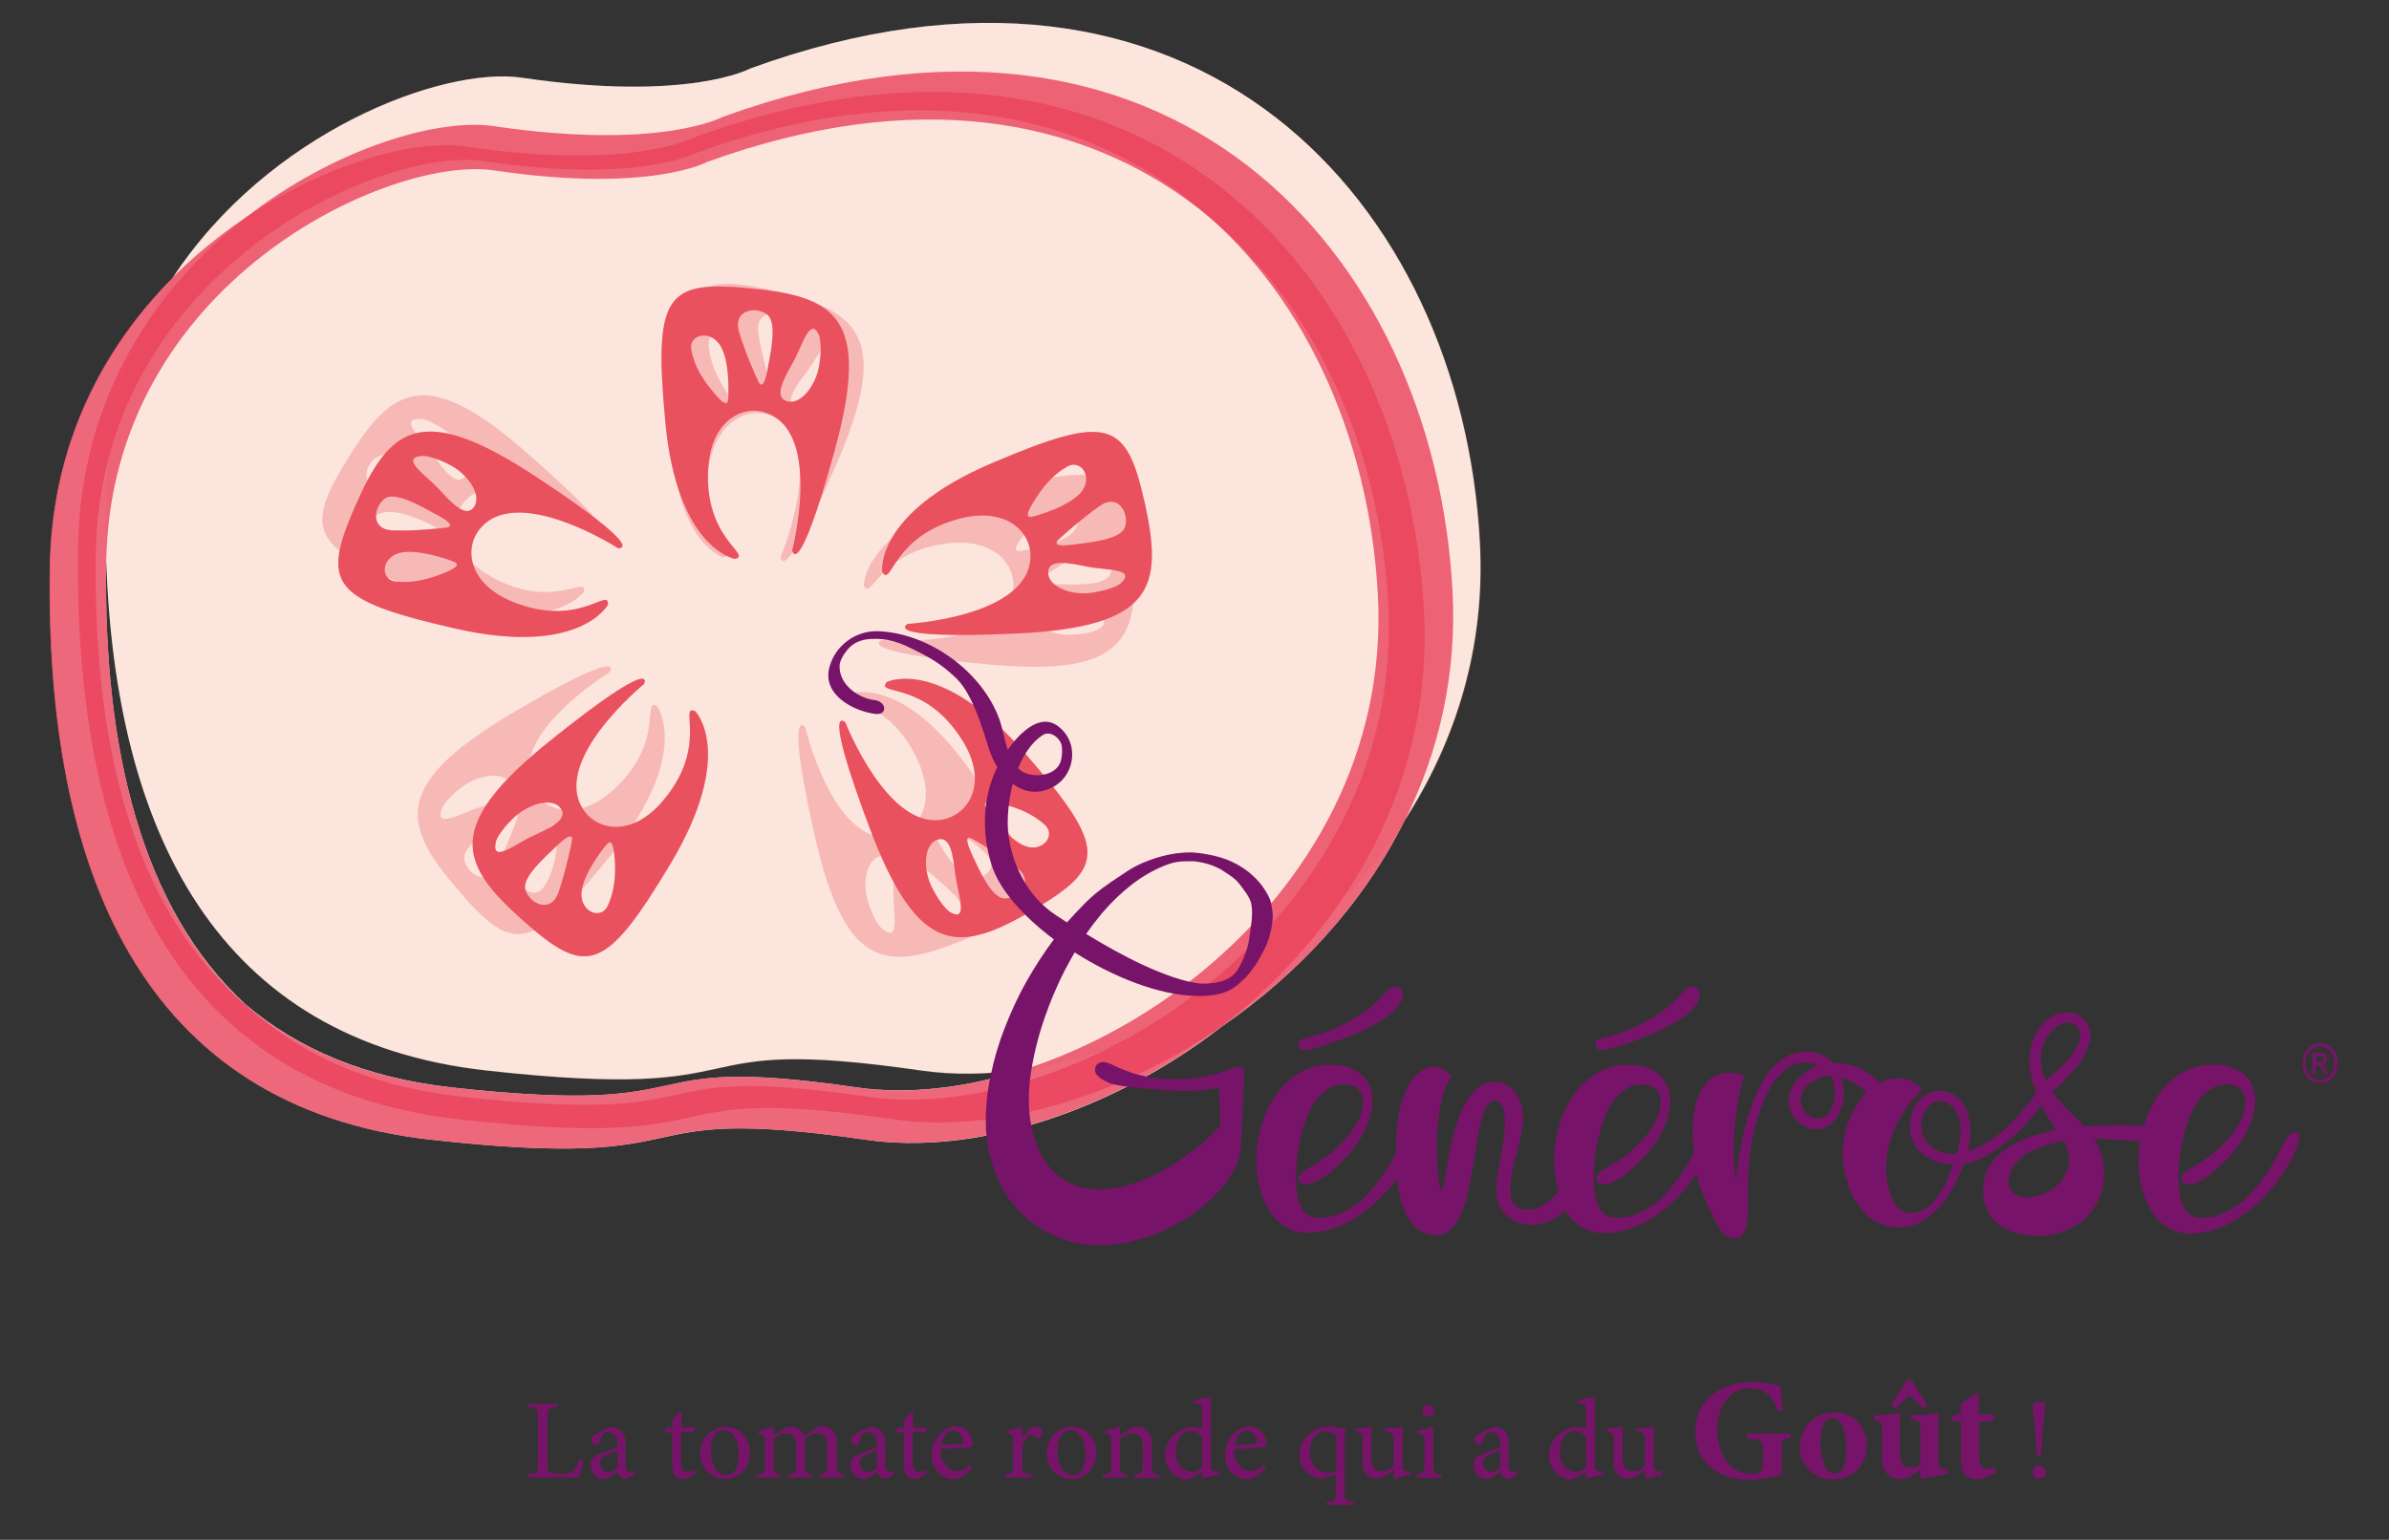 <?xml version="1.0" encoding="UTF-8"?> <svg xmlns="http://www.w3.org/2000/svg" xmlns:xlink="http://www.w3.org/1999/xlink" version="1.1" id="Calque_1" x="0px" y="0px" viewBox="0 0 620.9 400.3" style="enable-background:new 0 0 620.9 400.3;" xml:space="preserve"><rect x="0" y="0" width="620.9" height="400.3" fill="#333333" stroke="none"/> <style type="text/css"> .st0{fill:#FFFFFF;} .st1{opacity:0.2;fill:#F08050;} .st2{fill:#EA5160;} .st3{opacity:0.3;fill:#EA5160;} .st4{opacity:0.8;fill:#E9425C;} .st5{fill:#771469;} .st6{clip-path:url(#SVGID_00000098182410553546242420000002295033203066538665_);} </style> <path class="st0" d="M365.1,213.2c13.2-20.5,21-44.9,19.5-72.3C379.9,52.6,310.8-24.3,195,17.8c0,0-16,8.8-59.4,2.4 c-20.6-3-66,14.1-90.9,52.3c-17.7,17.9-31.2,42.8-31.7,74.9c-1.2,78,23.4,140.5,99.1,148.9c75.6,8.4,46-9.7,112.9,0 c28,4.1,63.6-7,92.5-29.4C336.9,253.6,354.2,235.3,365.1,213.2z M27.6,146.2c0-0.2,0-0.3,0-0.5C30,216,56.2,270.5,126.5,278.3 c75.6,8.4,46-9.7,112.9,0c8.5,1.2,17.6,1.1,27.1-0.4c-15.3,5-30.5,6.7-43.8,4.8c-62.4-9.1-34.7,7.8-105.3,0 c-22.4-2.5-39.9-10-53.5-21.5C36.7,236.2,26.8,194.4,27.6,146.2z"></path> <path class="st1" d="M195,17.8c0,0-16,8.8-59.4,2.4c-29-4.3-106.9,31.2-108.1,109.3c-1.2,78,23.4,140.5,99.1,148.9 c75.6,8.4,46-9.7,112.9,0c58.6,8.5,150.1-49.2,145.3-137.5C379.9,52.6,310.8-24.3,195,17.8z"></path> <g> <path class="st2" d="M195.3,75c-22-2.2-25.5,1.3-22.4,34.5c3,33.2,18.1,35.8,18.1,35.8c4.7-1.1-8.3-5.2-6.9-24 c0.9-12.3,9.3-16.3,15.5-13.8c14.1,5.6,6.3,35.6,6.3,35.6s1.5,8.6,11-25.9C226.4,82.7,217.3,77.1,195.3,75z M189.3,102.9 c0,1.8-0.2,3.7-4.2-1.3c-4.1-4.9-5-8.5-5.4-10.5c-0.9-3.9,4.4-5.6,7.3-1.6C189.8,93.5,189.3,102.9,189.3,102.9z M199.5,96 c-0.8,4.4-1.7,4.8-2.5,3c0,0-3.1-6.6-4.9-12.6c-1.8-6,4.4-6.8,7.2-4.7C202.1,83.7,200.3,91.6,199.5,96z M212.9,95.1 c-0.9,5.3-4.9,10.3-8.4,9.2c-3.5-1.1-0.8-5.8,1.6-10.1c2.4-4.2,4.5-12.5,6.9-6.8C212.9,87.5,213.8,89.8,212.9,95.1z"></path> <path class="st2" d="M92.4,131.4c-8.9,20.3-6.6,24.6,25.9,32c32.5,7.4,39.7-6.2,39.7-6.2c0.4-4.8-7.5,6.3-24.9-0.8 c-11.4-4.7-12.6-13.9-8.3-19c9.7-11.7,35.8,5.1,35.8,5.1s8.7,1.2-21.2-18.5C109.4,104.2,101.3,111.1,92.4,131.4z M117.1,145.7 c1.7,0.6,3.5,1.3-2.5,3.6c-6,2.3-9.6,2.1-11.7,1.9c-4-0.4-4-5.9,0.7-7.4C108.3,142.4,117.1,145.7,117.1,145.7z M113.7,133.9 c3.9,2.1,4,3.1,2,3.3c0,0-7.2,0.9-13.4,0.7c-6.3-0.1-5.1-6.2-2.3-8.3C102.8,127.6,109.7,131.8,113.7,133.9z M117,120.9 c4.8,2.5,8.3,7.9,6.2,10.9c-2.1,3-5.8-1-9.1-4.6c-3.3-3.6-10.5-8.2-4.3-8.7C109.7,118.5,112.3,118.4,117,120.9z"></path> <path class="st2" d="M135.8,239.2c16.5,14.7,21.4,13.9,38.5-14.7c17.1-28.7,6.4-39.6,6.4-39.6c-4.5-1.9,3.7,9.1-8.5,23.4 c-8,9.4-17.1,7.7-20.7,2c-8.2-12.8,15.9-32.5,15.9-32.5s3.9-7.9-24.1,14.5C115.3,214.7,119.3,224.5,135.8,239.2z M157.1,220.2 c1.1-1.4,2.3-2.9,2.7,3.5c0.4,6.4-1,9.8-1.8,11.7c-1.6,3.7-6.9,2-6.9-3C151.2,227.5,157.1,220.2,157.1,220.2z M144.8,219.8 c3.3-3.1,4.2-2.9,3.8-0.9c0,0-1.4,7.1-3.4,13c-2.1,5.9-7.5,2.9-8.6-0.4C135.4,228.2,141.6,222.9,144.8,219.8z M133.5,212.6 c3.9-3.7,10.1-5.4,12.2-2.5c2.2,2.9-2.8,5.2-7.2,7.2c-4.4,2-11,7.5-9.6,1.4C128.9,218.7,129.6,216.3,133.5,212.6z"></path> <path class="st2" d="M268.3,236.7c19.1-11.2,19.8-16-2.1-41.1c-22-25.1-35.7-18.3-35.7-18.3c-3.2,3.7,9.8-0.7,19.7,15.3 c6.5,10.5,2,18.6-4.5,20.3c-14.7,3.8-26-25.1-26-25.1s-6.3-6.1,6.3,27.4C238.6,248.7,249.2,247.9,268.3,236.7z M256.7,210.6 c-1-1.4-2-3.1,4.2-1.5c6.2,1.6,9,3.9,10.6,5.3c3,2.6-0.3,7.2-4.9,5.6C261.9,218.4,256.7,210.6,256.7,210.6z M252.6,222.1 c-1.9-4.1-1.4-4.9,0.3-3.9c0,0,6.3,3.5,11.3,7.3c5,3.8,0.5,8-3,8.1C257.7,233.6,254.5,226.2,252.6,222.1z M242.2,230.7 c-2.4-4.8-2.1-11.2,1.4-12.4c3.5-1.2,4.1,4.3,4.7,9.1c0.6,4.8,3.7,12.8-1.6,9.6C246.7,236.9,244.6,235.5,242.2,230.7z"></path> <path class="st2" d="M297.6,131.1c-4.8-21.6-9.1-23.8-39.8-10.7c-30.7,13.1-28.5,28.3-28.5,28.3c2.5,4.2,2.4-9.5,20.6-14 c12-2.9,18.4,3.9,17.9,10.5c-0.9,15.2-31.9,17-31.9,17s-7.7,4.1,28,2.5C299.8,163.1,302.3,152.7,297.6,131.1z M269.2,134.1 c-1.7,0.5-3.6,1-0.1-4.4c3.4-5.4,6.5-7.4,8.3-8.4c3.4-2,6.7,2.5,3.8,6.4C278.3,131.6,269.2,134.1,269.2,134.1z M278.9,141.6 c-4.4,0.6-5.1-0.2-3.6-1.5c0,0,5.3-4.9,10.4-8.5c5.1-3.6,7.8,2,6.7,5.4C291.4,140.3,283.3,141,278.9,141.6z M283.8,154.1 c-5.3,0.8-11.3-1.5-11.4-5.2c0-3.7,5.3-2.6,10.1-1.6c4.8,1,13.3,0.4,8.6,4.5C291.1,151.8,289.2,153.3,283.8,154.1z"></path> <path class="st3" d="M195.3,75c-22-2.2-25.5,1.3-22.4,34.5c3,33.2,18.1,35.8,18.1,35.8c4.7-1.1-8.3-5.2-6.9-24 c0.9-12.3,9.3-16.3,15.5-13.8c14.1,5.6,6.3,35.6,6.3,35.6s1.5,8.6,11-25.9C226.4,82.7,217.3,77.1,195.3,75z M189.3,102.9 c0,1.8-0.2,3.7-4.2-1.3c-4.1-4.9-5-8.5-5.4-10.5c-0.9-3.9,4.4-5.6,7.3-1.6C189.8,93.5,189.3,102.9,189.3,102.9z M199.5,96 c-0.8,4.4-1.7,4.8-2.5,3c0,0-3.1-6.6-4.9-12.6c-1.8-6,4.4-6.8,7.2-4.7C202.1,83.7,200.3,91.6,199.5,96z M212.9,95.1 c-0.9,5.3-4.9,10.3-8.4,9.2c-3.5-1.1-0.8-5.8,1.6-10.1c2.4-4.2,4.5-12.5,6.9-6.8C212.9,87.5,213.8,89.8,212.9,95.1z"></path> <path class="st3" d="M92.4,131.4c-8.9,20.3-6.6,24.6,25.9,32c32.5,7.4,39.7-6.2,39.7-6.2c0.4-4.8-7.5,6.3-24.9-0.8 c-11.4-4.7-12.6-13.9-8.3-19c9.7-11.7,35.8,5.1,35.8,5.1s8.7,1.2-21.2-18.5C109.4,104.2,101.3,111.1,92.4,131.4z M117.1,145.7 c1.7,0.6,3.5,1.3-2.5,3.6c-6,2.3-9.6,2.1-11.7,1.9c-4-0.4-4-5.9,0.7-7.4C108.3,142.4,117.1,145.7,117.1,145.7z M113.7,133.9 c3.9,2.1,4,3.1,2,3.3c0,0-7.2,0.9-13.4,0.7c-6.3-0.1-5.1-6.2-2.3-8.3C102.8,127.6,109.7,131.8,113.7,133.9z M117,120.9 c4.8,2.5,8.3,7.9,6.2,10.9c-2.1,3-5.8-1-9.1-4.6c-3.3-3.6-10.5-8.2-4.3-8.7C109.7,118.5,112.3,118.4,117,120.9z"></path> <path class="st3" d="M135.8,239.2c16.5,14.7,21.4,13.9,38.5-14.7c17.1-28.7,6.4-39.6,6.4-39.6c-4.5-1.9,3.7,9.1-8.5,23.4 c-8,9.4-17.1,7.7-20.7,2c-8.2-12.8,15.9-32.5,15.9-32.5s3.9-7.9-24.1,14.5C115.3,214.7,119.3,224.5,135.8,239.2z M157.1,220.2 c1.1-1.4,2.3-2.9,2.7,3.5c0.4,6.4-1,9.8-1.8,11.7c-1.6,3.7-6.9,2-6.9-3C151.2,227.5,157.1,220.2,157.1,220.2z M144.8,219.8 c3.3-3.1,4.2-2.9,3.8-0.9c0,0-1.4,7.1-3.4,13c-2.1,5.9-7.5,2.9-8.6-0.4C135.4,228.2,141.6,222.9,144.8,219.8z M133.5,212.6 c3.9-3.7,10.1-5.4,12.2-2.5c2.2,2.9-2.8,5.2-7.2,7.2c-4.4,2-11,7.5-9.6,1.4C128.9,218.7,129.6,216.3,133.5,212.6z"></path> <path class="st3" d="M268.3,236.7c19.1-11.2,19.8-16-2.1-41.1c-22-25.1-35.7-18.3-35.7-18.3c-3.2,3.7,9.8-0.7,19.7,15.3 c6.5,10.5,2,18.6-4.5,20.3c-14.7,3.8-26-25.1-26-25.1s-6.3-6.1,6.3,27.4C238.6,248.7,249.2,247.9,268.3,236.7z M256.7,210.6 c-1-1.4-2-3.1,4.2-1.5c6.2,1.6,9,3.9,10.6,5.3c3,2.6-0.3,7.2-4.9,5.6C261.9,218.4,256.7,210.6,256.7,210.6z M252.6,222.1 c-1.9-4.1-1.4-4.9,0.3-3.9c0,0,6.3,3.5,11.3,7.3c5,3.8,0.5,8-3,8.1C257.7,233.6,254.5,226.2,252.6,222.1z M242.2,230.7 c-2.4-4.8-2.1-11.2,1.4-12.4c3.5-1.2,4.1,4.3,4.7,9.1c0.6,4.8,3.7,12.8-1.6,9.6C246.7,236.9,244.6,235.5,242.2,230.7z"></path> <path class="st3" d="M297.6,131.1c-4.8-21.6-9.1-23.8-39.8-10.7c-30.7,13.1-28.5,28.3-28.5,28.3c2.5,4.2,2.4-9.5,20.6-14 c12-2.9,18.4,3.9,17.9,10.5c-0.9,15.2-31.9,17-31.9,17s-7.7,4.1,28,2.5C299.8,163.1,302.3,152.7,297.6,131.1z M269.2,134.1 c-1.7,0.5-3.6,1-0.1-4.4c3.4-5.4,6.5-7.4,8.3-8.4c3.4-2,6.7,2.5,3.8,6.4C278.3,131.6,269.2,134.1,269.2,134.1z M278.9,141.6 c-4.4,0.6-5.1-0.2-3.6-1.5c0,0,5.3-4.9,10.4-8.5c5.1-3.6,7.8,2,6.7,5.4C291.4,140.3,283.3,141,278.9,141.6z M283.8,154.1 c-5.3,0.8-11.3-1.5-11.4-5.2c0-3.7,5.3-2.6,10.1-1.6c4.8,1,13.3,0.4,8.6,4.5C291.1,151.8,289.2,153.3,283.8,154.1z"></path> <path class="st3" d="M201.9,75.8c-21.5-5.2-25.4-2.3-27,31.1c-1.6,33.3,13,38,13,38c4.9-0.4-7.5-6.3-3.5-24.7 c2.6-12.1,11.5-14.8,17.3-11.5c13.2,7.5,1.2,36.1,1.2,36.1s0.3,8.8,14.5-24.1C231.6,87.8,223.4,81,201.9,75.8z M192.1,102.6 c-0.3,1.7-0.7,3.6-4-1.8c-3.3-5.5-3.8-9.1-3.9-11.2c-0.3-4,5.2-5,7.5-0.6C193.9,93.3,192.1,102.6,192.1,102.6z M203.1,97.2 c-1.4,4.2-2.4,4.5-2.9,2.6c0,0-2.1-6.9-3.1-13.1c-0.9-6.2,5.3-6.1,7.8-3.7C207.5,85.3,204.6,92.9,203.1,97.2z M216.5,98.2 c-1.7,5.1-6.3,9.5-9.6,8c-3.3-1.6,0-5.9,3-9.8c2.9-3.9,6.2-11.8,7.8-5.8C217.6,90.6,218.2,93.1,216.5,98.2z"></path> <path class="st3" d="M90.4,119.2c-11.6,18.8-10,23.5,21.2,35.3c31.2,11.9,40.1-0.6,40.1-0.6c1.1-4.7-8.3,5.2-24.6-4.3 c-10.7-6.2-10.5-15.5-5.6-20c11.2-10.3,34.7,10,34.7,10s8.4,2.4-18.5-21.2C111,94.7,102,100.4,90.4,119.2z M112.9,136.9 c1.6,0.8,3.2,1.8-3,3.3c-6.2,1.5-9.8,0.8-11.8,0.3c-3.9-0.9-3.1-6.4,1.7-7.3C104.7,132.3,112.9,136.9,112.9,136.9z M111.1,124.7 c3.6,2.7,3.5,3.7,1.6,3.6c0,0-7.2-0.1-13.4-1.1c-6.2-1-4.2-6.9-1.1-8.5C101.2,116.9,107.5,122,111.1,124.7z M116.3,112.3 c4.4,3.2,7.1,9,4.6,11.6c-2.5,2.7-5.6-1.8-8.4-5.8c-2.8-4-9.3-9.5-3.1-9.2C109.4,108.9,111.9,109.1,116.3,112.3z"></path> <path class="st3" d="M118.9,231.2c14.3,16.8,19.2,16.8,40.1-9.2c20.9-26,11.8-38.4,11.8-38.4c-4.2-2.5,2.4,9.5-11.7,22 c-9.2,8.2-18,5.2-20.8-0.9c-6.3-13.8,20.2-30,20.2-30s4.9-7.3-25.9,11C101.9,204.1,104.5,214.4,118.9,231.2z M142.6,215.3 c1.2-1.2,2.7-2.5,2.2,3.9c-0.5,6.4-2.3,9.6-3.4,11.3c-2.1,3.4-7.1,1-6.4-3.9C135.7,221.7,142.6,215.3,142.6,215.3z M130.5,213.2 c3.7-2.6,4.6-2.2,3.9-0.4c0,0-2.4,6.8-5.2,12.4c-2.9,5.6-7.8,1.8-8.5-1.6C120,220.2,126.8,215.8,130.5,213.2z M120.2,204.5 c4.4-3.2,10.7-4,12.5-0.8c1.8,3.2-3.5,4.8-8.1,6.2c-4.7,1.4-11.9,5.9-9.7,0.1C114.9,210,115.9,207.7,120.2,204.5z"></path> <path class="st3" d="M250.6,244.3c20.4-8.4,21.9-13.1,3.6-41c-18.3-27.9-32.8-23.1-32.8-23.1c-3.7,3.2,9.8,0.7,17.3,17.9 c5,11.3-0.6,18.7-7.2,19.5c-15.1,1.7-22.2-28.5-22.2-28.5s-5.4-6.9,2.4,28C219.6,252,230.2,252.7,250.6,244.3z M242.8,216.8 c-0.8-1.6-1.6-3.3,4.3-0.9c5.9,2.5,8.4,5.2,9.7,6.7c2.6,3-1.3,7.1-5.7,4.9C246.8,225.3,242.8,216.8,242.8,216.8z M237.1,227.7 c-1.3-4.3-0.7-5,0.8-3.8c0,0,5.8,4.4,10.2,8.8c4.4,4.5-0.7,8-4.1,7.6C240.6,239.8,238.5,231.9,237.1,227.7z M225.7,234.7 c-1.7-5.1-0.5-11.4,3.1-12.1c3.6-0.7,3.5,4.8,3.4,9.6c-0.1,4.9,1.9,13.2-2.9,9.3C229.2,241.5,227.3,239.8,225.7,234.7z"></path> <path class="st3" d="M294.5,144.2c-1.7-22.1-5.7-24.9-37.9-16.1c-32.2,8.7-32.1,24.1-32.1,24.1c1.9,4.5,3.7-9.1,22.4-11 c12.3-1.2,17.6,6.4,16.3,12.9c-3,14.9-34,12.3-34,12.3s-8.2,3,27.4,6.3C292.3,176.1,296.2,166.2,294.5,144.2z M266,143.1 c-1.7,0.3-3.7,0.5,0.5-4.4c4.2-4.9,7.5-6.4,9.4-7.2c3.7-1.5,6.3,3.4,2.9,6.9C275.3,142,266,143.1,266,143.1z M274.6,151.9 c-4.5,0-5-0.9-3.4-2c0,0,5.9-4.2,11.5-7c5.6-2.8,7.4,3.1,5.9,6.3C287.2,152.4,279.1,152,274.6,151.9z M277.7,165 c-5.4,0-11-3.1-10.5-6.7c0.5-3.6,5.6-1.8,10.2-0.2c4.6,1.6,13.1,2.3,7.9,5.6C285.3,163.7,283.1,165,277.7,165z"></path> </g> <g> <path class="st4" d="M377.5,153.5c-4.8-88.2-73.8-165.1-189.7-123.1c0,0-16,8.8-59.4,2.4C99.3,28.5,21.5,64,20.3,142.1 c-1.2,78,23.4,140.5,99.1,148.9c75.6,8.4,46-9.7,112.9,0C290.8,299.4,382.3,241.7,377.5,153.5z M225.3,285.1 c-62.4-9.1-34.7,7.8-105.3,0c-70.6-7.8-93.5-66.1-92.4-138.9c1.1-72.8,73.7-105.9,100.8-101.9c40.5,6,55.4-2.2,55.4-2.2 c108.1-39.2,172.5,32.5,177,114.8C365.3,239.2,280,293,225.3,285.1z"></path> <path class="st4" d="M370.1,158.8C365.3,70.5,296.3-6.3,180.4,35.7c0,0-16,8.8-59.4,2.4C92,33.8,14.1,69.3,12.9,147.4 c-1.2,78,23.4,140.5,99.1,148.9c75.6,8.4,46-9.7,112.9,0C283.5,304.8,374.9,247,370.1,158.8z M222.6,282.7 c-62.4-9.1-34.7,7.8-105.3,0c-70.6-7.8-93.5-66.1-92.4-138.9C26,71,98.7,37.9,125.7,41.9c40.5,6,55.4-2.2,55.4-2.2 c108.1-39.2,172.5,32.5,177,114.8C362.6,236.8,277.3,290.7,222.6,282.7z"></path> </g> <path class="st5" d="M330.2,234.2c-0.2-0.7-0.9-2-1.5-2.9c-0.5-0.8-2.9-4.6-8.4-7.2c-3.8-1.9-9.5-2.5-10.8-2.5 c-3.3,0-6.7,0.6-10.1,1.8c-3.4,1.2-5.2,2.2-8.4,4.4c-3.2,2.1-5.7,3.8-8.7,6.7c-1.7,1.7-3.4,3.5-5,5.3c-1.2-0.8-2.3-1.5-3.2-2.1 c-7.1-4.8-11.3-13.2-12.1-21.5c-0.3-3.5,0.1-8.1,1.2-12.4c2.6,1.9,5.7,2.7,9.2,1.4c7-2.6,8.5-12,2.6-16.4c-4.6-3.5-9.8,1.5-13.1,6.1 c-0.9-2.8-1.4-5.8-2.2-8c-4.5-12.3-18.1-22.2-31.3-22.8c-6-0.3-11.5,3.8-12.9,9.6c-1.7,7,6.4,11.2,12,11.9c3.2,0.4,3-3.2-0.2-3.6 c-3.7-0.4-8.9-3.5-9.1-8.5c-0.1-1.6,1-3.3,1.9-4.4c2.1-2.7,5.1-3,6.8-3c5.4-0.2,9,2,12.8,3.9c3.5,1.8,6.1,3.7,9,6.5 c4.1,4.1,6.7,13,8.4,18.4c0.5,1.5,1.2,3.1,2.1,4.5c0,0,0,0,0,0c-3.9,7.9-4.1,17.1-1.5,25.4c2,6.5,8.2,13.4,16.2,19.4 c-2.6,3.5-5,7.2-7.2,11.1c-2.2,3.9-4,7.9-5.6,12c-1.6,4.1-2.8,8.2-3.6,12.2c-0.9,4.1-1.3,8.1-1.3,11.9c0,3,0.3,6,1,8.7 c0.7,2.8,1.6,5.4,2.8,7.8c1.2,2.4,2.7,4.6,4.5,6.5c1.8,2,3.7,3.6,6,5s4.6,2.5,7.2,3.2c2.6,0.8,5.4,1.1,8.4,1.1c3,0,6.1-0.4,9-1.2 c3-0.8,5.8-1.8,8.5-3.1c2.7-1.3,5.2-2.8,7.5-4.6c2.3-1.7,4.3-3.6,6-5.5c1.7-1.9,3-3.9,4-5.9c0.8-1.7,1.3-3.3,1.4-4.8l0-0.1 c0.1-2.1,0.4-9,0.5-11.1c0.1-2.1,0.2-4.1,0.3-6.2l0.1-2.3c0-0.3,0-0.6-0.1-0.8c-0.1-0.2-0.2-0.3-0.3-0.5c-0.1-0.1-0.3-0.2-0.4-0.2 c-0.2,0-0.3-0.1-0.5-0.1c-0.4,0-0.9,0.1-1.2,0.2c-0.4,0.1-0.7,0.2-1.1,0.4c-3,1.2-6,2-9.1,2.4l-4.5,0.3c-1.6,0-3.1-0.1-4.5-0.2 c-1.4-0.1-2.8-0.3-4.1-0.6c-1.3-0.3-2.7-0.6-4-1.1c-1.3-0.5-2.7-1-4.1-1.7c-0.5-0.3-1-0.5-1.4-0.6c-0.5-0.2-0.9-0.3-1.3-0.3 c-0.3,0-0.5,0-0.8,0.1c-0.2,0.1-0.5,0.2-0.7,0.4c-0.2,0.1-0.4,0.3-0.5,0.6c-0.1,0.2-0.2,0.5-0.2,0.8c0,0.5,0.1,1,0.4,1.3 c0.3,0.4,0.6,0.7,1,1c0.4,0.3,0.8,0.5,1.2,0.7c0.4,0.2,0.8,0.4,1.1,0.6c1.8,0.5,3.6,0.8,5.4,1c1.8,0.2,10.7,1,12.4,1h4.3 c1.8-0.1,3.6-0.3,5.3-0.6c0.4-0.1,0.7-0.1,1.1-0.2c0.1,2.4,0.2,4.8,0.3,7.2c0,0.9,0.1,1.8,0.1,2.6c-0.7,0.8-1.4,1.5-2.2,2.3 c-1.5,1.5-3.1,2.9-4.9,4.2c-1.8,1.4-3.7,2.7-5.6,3.9c-2,1.2-4,2.3-6.1,3.2c-2.1,0.9-4.2,1.6-6.3,2.2c-2.1,0.5-4.2,0.8-6.3,0.8 c-2.2,0-4.3-0.3-6-0.9c-1.8-0.6-3.4-1.5-4.7-2.6c-1.4-1.1-2.6-2.4-3.5-3.9c-1-1.5-1.8-3.1-2.4-4.9c-0.6-1.7-1.1-3.6-1.4-5.5 c-0.3-1.9-0.4-3.8-0.4-5.7c0-2.8,0.3-5.8,0.9-9c0.6-3.2,1.4-6.6,2.5-10c1.1-3.4,2.4-6.9,4-10.4c1.3-3,2.9-5.9,4.5-8.7 c10.2,6.5,22.2,11.2,31.6,11.3l0,0c8.2,0.3,10.6-2.8,11.9-3.9c1.3-1.1,1.9-2,2.9-3.3c1.1-1.3,1.8-2.9,2.6-4.3c0.8-1.5,1.4-3,1.8-4.6 c0.4-1.6,0.7-3.2,0.7-4.8C330.7,236.4,330.5,235.4,330.2,234.2z M271,191.1c2-1.3,4.5,0.8,4.9,2.6c0.3,1.4,0.1,3.8-0.5,4.9 c-1.8,3.6-8.2,3.7-10.6,1.3c-0.1-0.1-0.1-0.1-0.2-0.2C266.1,196.1,268.2,192.9,271,191.1z M324.8,243.1c-0.3,2.2-0.6,4-2.2,7.3 c-1,1.9-2.3,5.6-10.8,5.3c-8.7-1.1-20.7-7.5-29.5-12.9c1.3-1.9,2.7-3.7,4.2-5.5c2.4-2.8,4.9-5.2,7.6-7.3c2.7-2.1,5.5-3.7,8.4-4.9 c3-1.2,4.3-1.2,7.5-1.2c1.2,0,3.7,0.6,4.5,0.9c0.8,0.2,2.9,1.2,3.4,1.6c0.5,0.4,3,1.7,4.3,3.5c1.2,1.6,2.6,3.3,3,5 C325.7,237.6,325.2,240.3,324.8,243.1z"></path> <g> <path class="st5" d="M339.1,273c0.3,0,0.7-0.1,1.2-0.2c0.5-0.1,1.1-0.3,1.7-0.4c0.6-0.2,1.3-0.4,2-0.6c0.7-0.2,1.3-0.4,1.9-0.6 c0.6-0.2,1.2-0.4,1.6-0.6c0.5-0.2,0.9-0.3,1.1-0.4c0.7-0.3,1.5-0.6,2.6-1c1.1-0.4,2.2-0.9,3.4-1.5c1.2-0.6,2.4-1.2,3.6-1.9 c1.2-0.7,2.3-1.4,3.2-2.2c1-0.8,1.7-1.6,2.3-2.5c0.6-0.9,0.9-1.8,0.9-2.8c0-0.4-0.2-0.8-0.5-1.2c-0.3-0.4-0.8-0.6-1.3-0.6 c-0.3,0-0.7,0.1-1,0.2c-0.3,0.1-0.6,0.3-0.9,0.6c-0.3,0.2-0.6,0.5-0.9,0.8c-0.3,0.3-0.5,0.5-0.7,0.8c-2,2.2-4.3,4.1-6.9,5.6 c-2.6,1.6-5.2,2.9-8,3.9c-0.2,0.1-0.7,0.2-1.3,0.4c-0.7,0.2-1.4,0.4-2.1,0.6c-0.7,0.2-1.4,0.4-1.9,0.5c-0.6,0.2-0.9,0.3-0.9,0.3 c-0.2,0.1-0.4,0.3-0.5,0.5c-0.1,0.2-0.2,0.5-0.2,0.7c0,0.4,0.1,0.7,0.4,1.1C338.3,272.9,338.6,273,339.1,273z"></path> <path class="st5" d="M416.3,273c0.3,0,0.7-0.1,1.2-0.2c0.5-0.1,1.1-0.3,1.7-0.4c0.6-0.2,1.3-0.4,2-0.6c0.7-0.2,1.3-0.4,1.9-0.6 c0.6-0.2,1.2-0.4,1.6-0.6c0.5-0.2,0.9-0.3,1.1-0.4c0.7-0.3,1.5-0.6,2.6-1c1.1-0.4,2.2-0.9,3.4-1.5c1.2-0.6,2.4-1.2,3.6-1.9 c1.2-0.7,2.3-1.4,3.2-2.2c1-0.8,1.7-1.6,2.3-2.5c0.6-0.9,0.9-1.8,0.9-2.8c0-0.4-0.2-0.8-0.5-1.2c-0.3-0.4-0.8-0.6-1.3-0.6 c-0.3,0-0.7,0.1-1,0.2c-0.3,0.1-0.6,0.3-0.9,0.6c-0.3,0.2-0.6,0.5-0.9,0.8c-0.3,0.3-0.5,0.5-0.7,0.8c-2,2.2-4.3,4.1-6.9,5.6 c-2.6,1.6-5.2,2.9-8,3.9c-0.2,0.1-0.7,0.2-1.3,0.4c-0.7,0.2-1.4,0.4-2.1,0.6c-0.7,0.2-1.4,0.4-1.9,0.5c-0.6,0.2-0.9,0.3-0.9,0.3 c-0.2,0.1-0.4,0.3-0.5,0.5c-0.1,0.2-0.2,0.5-0.2,0.7c0,0.4,0.1,0.7,0.4,1.1C415.4,272.9,415.8,273,416.3,273z"></path> <path class="st5" d="M597.6,294.9c-0.2-0.4-0.6-0.5-1.2-0.5c-0.4,0-0.7,0.1-1,0.3c-0.3,0.2-0.6,0.5-0.9,0.9 c-0.3,0.3-0.5,0.7-0.7,1.1c-0.2,0.4-0.4,0.8-0.6,1.2c-0.6,1.3-1.4,2.7-2.2,4.1c-0.8,1.4-1.7,2.8-2.7,4.2c-1,1.4-2.1,2.7-3.2,4 c-1.2,1.3-2.4,2.4-3.8,3.3c-1.3,0.9-2.8,1.7-4.4,2.3c-1.6,0.6-3.2,0.8-4.9,0.8c-0.9,0-1.7-0.2-2.3-0.5c-0.6-0.4-1.2-0.8-1.6-1.4 c-0.4-0.6-0.8-1.2-1-2c-0.3-0.7-0.4-1.5-0.6-2.2c-0.1-0.8-0.2-1.5-0.2-2.2c0-0.7-0.1-1.3-0.1-1.9c0-1.2,0.1-2.7,0.2-4.4 c0.1-1.7,0.4-3.4,0.8-5.2c0.4-1.8,0.8-3.6,1.5-5.4c0.6-1.8,1.4-3.4,2.3-4.8c0.9-1.4,2.1-2.5,3.4-3.4c1.3-0.9,2.8-1.3,4.5-1.3 c0.6,0,1.2,0.1,1.8,0.3c0.6,0.2,1.1,0.4,1.5,0.8c0.4,0.4,0.8,0.8,1,1.4c0.3,0.6,0.4,1.3,0.4,2.1c0,1.1-0.2,2.2-0.6,3.4 c-0.4,1.1-1,2.2-1.7,3.3c-0.7,1.1-1.5,2.1-2.4,3.1c-0.9,1-1.8,1.9-2.8,2.8c-1,0.9-2,1.6-3,2.3c-1,0.7-1.9,1.3-2.8,1.8 c-0.3,0.2-0.7,0.4-1.1,0.6c-0.4,0.2-0.8,0.5-1.1,0.8c-0.3,0.3-0.6,0.6-0.9,0.9c-0.2,0.3-0.3,0.6-0.3,1c0,0.4,0.2,0.7,0.5,1 c0.4,0.3,0.8,0.4,1.4,0.4c0.7,0,1.4-0.2,2.2-0.5c0.8-0.3,1.6-0.8,2.5-1.4c0.8-0.6,1.7-1.2,2.5-2c0.8-0.7,1.6-1.5,2.4-2.3 c0.8-0.8,1.5-1.5,2.1-2.3c0.6-0.8,1.2-1.5,1.6-2.1c0.6-0.8,1.1-1.7,1.6-2.7c0.5-0.9,0.9-1.9,1.3-2.8c0.4-1,0.6-1.9,0.8-2.9 c0.2-1,0.3-1.9,0.3-2.8c0-1.1-0.2-2.3-0.6-3.4c-0.4-1.1-1-2.1-1.9-3c-0.9-0.9-2-1.6-3.4-2.1c-1.4-0.5-3.1-0.8-5.2-0.8 c-1.8,0-3.5,0.3-5.2,0.9s-3.2,1.4-4.6,2.5c-1.4,1.1-2.7,2.4-3.8,3.9c-1.1,1.5-2.1,3.2-2.9,5c-0.5,1.1-0.9,2.4-1.3,3.6 c-0.5-0.1-1-0.1-1.6-0.1c-1.1,0-2.1-0.1-3.3-0.1c-1.5,0-3.1,0-4.9,0.1c-1.8,0-3.7,0.2-5.7,0.3c-0.5-0.6-1.1-1.2-1.7-1.8 c-0.6-0.6-1.2-1.2-1.7-1.7c-0.8-0.8-1.7-1.7-2.5-2.6c-0.8-0.9-1.6-1.9-2.4-2.8c0.7-0.7,1.4-1.4,2.1-2.1c0.7-0.7,1.3-1.4,1.9-2 c0.6-0.6,1.1-1.2,1.6-1.8c0.5-0.5,0.9-1,1.2-1.4c0.4-0.5,0.8-1.1,1.1-1.7c0.4-0.6,0.7-1.3,1-1.9c0.3-0.7,0.5-1.3,0.7-2 c0.2-0.7,0.3-1.3,0.3-2c0-0.9-0.2-1.7-0.5-2.4c-0.3-0.7-0.7-1.3-1.3-1.9c-0.5-0.5-1.2-0.9-1.9-1.2c-0.7-0.3-1.5-0.4-2.3-0.4 c-1.6,0-3.1,0.4-4.3,1.2c-1.2,0.8-2.3,1.8-3.1,3.1c-0.8,1.2-1.5,2.6-1.9,4.1c-0.4,1.5-0.6,3-0.6,4.3c0,1.3,0.2,2.7,0.5,4.1 c0.4,1.4,0.8,2.7,1.4,4.1c-1.2,1.6-2.4,3.2-3.8,4.8c-1.4,1.6-2.8,3.1-4.3,4.5c-1.5,1.4-3.1,2.6-4.7,3.6c-1.6,1-3.3,1.8-5,2.3 c0.4-1.8,0.6-3.6,0.6-5.4c0-1.3-0.2-2.5-0.5-3.8c-0.3-1.2-0.8-2.3-1.5-3.3c-0.7-1-1.5-1.7-2.5-2.3c-1-0.6-2.2-0.9-3.6-0.9 c-1.1,0-2.1,0.3-3.1,0.8c-0.9,0.5-1.7,1.2-2.4,2c-0.7,0.8-1.2,1.8-1.5,2.9c-0.4,1.1-0.6,2.2-0.6,3.3v0.1c0,1.6,0.3,3.1,0.9,4.3 c0.6,1.2,1.4,2.3,2.5,3.1c1,0.8,2.2,1.5,3.6,1.9c1.3,0.4,2.7,0.7,4.2,0.7c-0.3,0.8-0.6,1.6-0.9,2.6c-0.4,0.9-0.8,1.9-1.3,2.8 c-0.5,0.9-1,1.9-1.6,2.7c-0.6,0.9-1.3,1.7-2,2.4c-0.7,0.7-1.6,1.2-2.5,1.6c-0.9,0.4-1.9,0.6-2.9,0.6c-1.1,0-2.1-0.4-2.9-1.2 c-0.8-0.8-1.4-1.8-1.9-3c-0.5-1.2-0.8-2.5-1.1-3.8c-0.2-1.3-0.3-2.5-0.3-3.6c0-2,0.2-4,0.7-5.9c0.5-1.9,1.1-3.7,2-5.5 c0.8-1.7,1.8-3.4,3-4.9c1.1-1.6,2.4-3,3.7-4.3c-0.8-0.9-1.7-1.6-2.7-2.1c-1-0.5-2.2-0.8-3.6-0.8c-1.3,0-2.5,0.3-3.7,0.8 c-0.3,0.1-0.6,0.3-0.9,0.5c-1.6-1.6-3.3-2.9-5.4-3.8c-2.1-1-4.3-1.4-6.8-1.4c-0.8-0.9-1.9-1.6-3-2.2c-1.2-0.5-2.5-0.8-4-0.8 c-1.7,0-3.2,0.3-4.6,1c-1.4,0.7-2.6,1.6-3.8,2.7c-1.1,1.2-2.1,2.5-3,4.1c-0.9,1.6-1.7,3.2-2.4,5c-0.7,1.8-1.3,3.6-1.8,5.5 c-0.5,1.9-1,3.8-1.3,5.6c-0.4,1.8-0.7,3.6-0.9,5.3c-0.3,1.7-0.4,3.2-0.6,4.6c-0.2-1.4-0.3-2.9-0.4-4.3c-0.1-1.5-0.1-2.9-0.1-4.4 c0-3.2,0.2-6.4,0.7-9.6c0.4-3.1,1.1-6.2,2-9.3c-1.4-0.5-2.7-0.7-3.9-0.7c-1.3,0-2.5,0.3-3.5,0.8c-1,0.5-2,1.2-2.7,2.2 c-0.8,0.9-1.4,2.1-1.9,3.4c-0.5,1.3-0.9,2.8-1.1,4.4c-0.1,0.7-0.2,1.5-0.2,2.2c0,0.7-0.1,1.5-0.1,2.2c0,1.8,0.1,3.6,0.4,5.4 c-0.4,0.8-0.9,1.7-1.3,2.5c-0.8,1.4-1.7,2.8-2.7,4.2s-2.1,2.7-3.2,4c-1.2,1.3-2.4,2.4-3.8,3.3c-1.3,0.9-2.8,1.7-4.4,2.3 c-1.6,0.6-3.2,0.8-4.9,0.8c-0.9,0-1.7-0.2-2.3-0.5c-0.6-0.4-1.2-0.8-1.6-1.4c-0.4-0.6-0.8-1.2-1-2c-0.3-0.7-0.4-1.5-0.6-2.2 c-0.1-0.8-0.2-1.5-0.2-2.2c0-0.7-0.1-1.3-0.1-1.9c0-1.2,0.1-2.7,0.2-4.4c0.1-1.7,0.4-3.4,0.8-5.2c0.4-1.8,0.8-3.6,1.5-5.4 c0.6-1.8,1.4-3.4,2.3-4.8c0.9-1.4,2.1-2.5,3.4-3.4c1.3-0.9,2.8-1.3,4.5-1.3c0.6,0,1.2,0.1,1.8,0.3c0.6,0.2,1.1,0.4,1.5,0.8 c0.4,0.4,0.8,0.8,1,1.4c0.3,0.6,0.4,1.3,0.4,2.1c0,1.1-0.2,2.2-0.6,3.4c-0.4,1.1-1,2.2-1.7,3.3c-0.7,1.1-1.5,2.1-2.4,3.1 c-0.9,1-1.8,1.9-2.8,2.8c-1,0.9-2,1.6-3,2.3c-1,0.7-1.9,1.3-2.8,1.8c-0.3,0.2-0.7,0.4-1.1,0.6c-0.4,0.2-0.8,0.5-1.1,0.8 c-0.3,0.3-0.6,0.6-0.9,0.9c-0.2,0.3-0.3,0.6-0.3,1c0,0.4,0.2,0.7,0.5,1c0.4,0.3,0.8,0.4,1.4,0.4c0.7,0,1.4-0.2,2.2-0.5 c0.8-0.3,1.6-0.8,2.5-1.4c0.8-0.6,1.7-1.2,2.5-2c0.8-0.7,1.6-1.5,2.4-2.3c0.8-0.8,1.5-1.5,2.1-2.3c0.6-0.8,1.2-1.5,1.6-2.1 c0.6-0.8,1.1-1.7,1.6-2.7c0.5-0.9,0.9-1.9,1.3-2.8c0.4-1,0.6-1.9,0.8-2.9c0.2-1,0.3-1.9,0.3-2.8c0-1.1-0.2-2.3-0.6-3.4 c-0.4-1.1-1-2.1-1.9-3c-0.9-0.9-2-1.6-3.4-2.1c-1.4-0.5-3.1-0.8-5.2-0.8c-1.8,0-3.5,0.3-5.2,0.9c-1.6,0.6-3.2,1.4-4.6,2.5 c-1.4,1.1-2.7,2.4-3.8,3.9c-1.1,1.5-2.1,3.2-2.9,5c-0.8,1.8-1.4,3.8-1.9,5.8c-0.4,2.1-0.7,4.2-0.7,6.4c0,1.5,0.1,3,0.3,4.5 c0.2,1.4,0.5,2.7,0.9,4c-0.4,0.4-0.9,0.9-1.4,1.4c-0.5,0.6-1.1,1.1-1.8,1.6c-0.6,0.5-1.3,0.9-2.1,1.2c-0.8,0.3-1.6,0.5-2.5,0.5 c-1,0-1.8-0.1-2.4-0.4c-0.6-0.3-1.1-0.6-1.5-1.1c-0.4-0.5-0.6-1.1-0.7-1.7c-0.1-0.7-0.2-1.4-0.2-2.3c0-1.4,0.2-2.9,0.5-4.4 c0.4-1.5,0.7-3.1,1.2-4.7c0.4-1.6,0.8-3.2,1.1-4.9c0.4-1.7,0.5-3.3,0.5-5.1c0-1.2-0.2-2.3-0.6-3.3c-0.4-1.1-0.9-2-1.6-2.8 c-0.7-0.8-1.4-1.5-2.3-1.9c-0.8-0.5-1.7-0.7-2.6-0.7c-1.5,0-2.9,0.4-4,1.2c-1.2,0.8-2.2,1.9-3.1,3.2c-0.9,1.3-1.7,2.8-2.3,4.5 c-0.6,1.7-1.2,3.4-1.6,5.1c-0.5,1.8-0.8,3.5-1.1,5.1c-0.3,1.7-0.6,3.2-0.8,4.5c-0.2,1.3-0.4,2.4-0.6,3.2c-0.2,0.8-0.3,1.2-0.5,1.2 c-0.2,0-0.3-0.2-0.5-0.7c-0.1-0.5-0.3-1.1-0.3-1.8c-0.1-0.7-0.2-1.6-0.2-2.5c-0.1-0.9-0.1-1.9-0.2-2.8c0-0.9-0.1-1.8-0.1-2.7 c0-0.8,0-1.6,0-2.1c0-1.4,0.1-2.9,0.3-4.5c0.2-1.6,0.4-3.2,0.7-4.8c0.3-1.6,0.7-3,1.2-4.3c0.5-1.3,1.1-2.4,1.7-3.2 c-0.6-0.6-1.3-1.2-2.1-1.7c-0.8-0.5-1.6-0.8-2.6-0.8c-0.9,0-1.7,0.2-2.5,0.7c-0.8,0.4-1.5,1-2.1,1.6c-1,1-1.8,2.1-2.4,3.5 c-0.7,1.4-1.2,2.9-1.6,4.5c-0.4,1.6-0.7,3.3-0.9,5.1c-0.2,1.8-0.3,3.6-0.3,5.4c0,0.5,0,1.1,0,1.8c-0.4,0.7-0.7,1.4-1.2,2.1 c-0.8,1.4-1.7,2.8-2.7,4.2c-1,1.4-2.1,2.7-3.2,4c-1.2,1.3-2.4,2.4-3.8,3.3c-1.3,0.9-2.8,1.7-4.4,2.3c-1.6,0.6-3.2,0.8-4.9,0.8 c-0.9,0-1.7-0.2-2.3-0.5c-0.6-0.4-1.2-0.8-1.6-1.4c-0.4-0.6-0.8-1.2-1-2c-0.3-0.7-0.4-1.5-0.6-2.2c-0.1-0.8-0.2-1.5-0.2-2.2 c0-0.7-0.1-1.3-0.1-1.9c0-1.2,0.1-2.7,0.2-4.4c0.1-1.7,0.4-3.4,0.8-5.2c0.4-1.8,0.8-3.6,1.5-5.4c0.6-1.8,1.4-3.4,2.3-4.8 c0.9-1.4,2.1-2.5,3.4-3.4c1.3-0.9,2.8-1.3,4.5-1.3c0.6,0,1.2,0.1,1.8,0.3c0.6,0.2,1.1,0.4,1.5,0.8c0.4,0.4,0.8,0.8,1,1.4 c0.3,0.6,0.4,1.3,0.4,2.1c0,1.1-0.2,2.2-0.6,3.4c-0.4,1.1-1,2.2-1.7,3.3c-0.7,1.1-1.5,2.1-2.4,3.1c-0.9,1-1.8,1.9-2.8,2.8 c-1,0.9-2,1.6-3,2.3c-1,0.7-1.9,1.3-2.8,1.8c-0.3,0.2-0.7,0.4-1.1,0.6c-0.4,0.2-0.8,0.5-1.1,0.8c-0.3,0.3-0.6,0.6-0.9,0.9 c-0.2,0.3-0.3,0.6-0.3,1c0,0.4,0.2,0.7,0.5,1c0.4,0.3,0.8,0.4,1.4,0.4c0.7,0,1.4-0.2,2.2-0.5c0.8-0.3,1.6-0.8,2.5-1.4 c0.8-0.6,1.7-1.2,2.5-2c0.8-0.7,1.6-1.5,2.4-2.3c0.8-0.8,1.5-1.5,2.1-2.3c0.6-0.8,1.2-1.5,1.6-2.1c0.6-0.8,1.1-1.7,1.6-2.7 c0.5-0.9,0.9-1.9,1.3-2.8c0.4-1,0.6-1.9,0.8-2.9c0.2-1,0.3-1.9,0.3-2.8c0-1.1-0.2-2.3-0.6-3.4c-0.4-1.1-1-2.1-1.9-3 c-0.9-0.9-2-1.6-3.4-2.1c-1.4-0.5-3.1-0.8-5.2-0.8c-1.8,0-3.5,0.3-5.2,0.9c-1.6,0.6-3.2,1.4-4.6,2.5c-1.4,1.1-2.7,2.4-3.8,3.9 c-1.1,1.5-2.1,3.2-2.9,5c-0.8,1.8-1.4,3.8-1.9,5.8c-0.4,2.1-0.7,4.2-0.7,6.4c0,1.5,0.1,3,0.3,4.5c0.2,1.5,0.6,3,1,4.4 c0.5,1.4,1.1,2.8,1.8,4c0.7,1.2,1.6,2.3,2.6,3.3c1,0.9,2.2,1.7,3.4,2.2c1.3,0.5,2.7,0.8,4.3,0.8c2,0,4-0.3,5.9-0.9 c1.9-0.6,3.8-1.4,5.5-2.4c1.8-1,3.4-2.2,5-3.5c1.6-1.4,3-2.8,4.4-4.4c0.8-0.9,1.6-1.9,2.3-2.9c0,0.3,0.1,0.6,0.1,1 c0.3,1.7,0.6,3.4,1.1,5c0.5,1.6,1.1,3.1,1.9,4.4c0.8,1.3,1.8,2.3,2.9,3.1c1.2,0.8,2.6,1.2,4.2,1.2c1.5,0,2.8-0.5,3.8-1.5 c1.1-1,1.9-2.3,2.7-4c0.7-1.6,1.4-3.5,1.8-5.6c0.5-2.1,0.9-4.3,1.3-6.4c0.4-2.2,0.7-4.3,1-6.4c0.3-2.1,0.7-4,1.1-5.6 c0.4-1.6,0.9-3,1.5-4c0.6-1,1.3-1.5,2.2-1.5c0.5,0,0.9,0.2,1.2,0.5c0.3,0.4,0.6,0.8,0.8,1.4c0.2,0.5,0.4,1.1,0.4,1.7 c0.1,0.6,0.1,1.1,0.1,1.6c0,1.7-0.1,3.3-0.3,4.9c-0.2,1.6-0.5,3.2-0.8,4.7c-0.3,1.5-0.5,3-0.8,4.3c-0.2,1.4-0.3,2.7-0.3,3.9 c0,1.4,0.2,2.7,0.6,3.8c0.4,1.1,1,2.1,1.8,2.9c0.8,0.8,1.8,1.4,2.9,1.9c1.1,0.4,2.4,0.7,3.9,0.7c1.6,0,3-0.3,4.4-0.9 c1.4-0.6,2.5-1.3,3.6-2.2c0.2-0.2,0.5-0.4,0.7-0.6c0.7,1.1,1.5,2.1,2.4,2.9c1,0.9,2.2,1.7,3.4,2.2c1.3,0.5,2.7,0.8,4.3,0.8 c2,0,4-0.3,5.9-0.9c1.9-0.6,3.8-1.4,5.5-2.4c1.8-1,3.4-2.2,5-3.5c1.6-1.4,3-2.8,4.4-4.4c1.2-1.4,2.2-2.8,3.2-4.2 c0.2,0.6,0.3,1.3,0.5,1.9c0.7,2.1,1.5,4.2,2.4,6.2c0.9,2,1.9,4,3,6c0.5,0.9,1.2,1.6,1.9,2c0.7,0.4,1.5,0.6,2.2,0.6 c0.8,0,1.4-0.2,1.8-0.7c0.4-0.5,0.8-1.1,1-1.9c0.2-0.8,0.4-1.7,0.5-2.7c0.1-1,0.1-2,0.1-3c0-0.8,0-1.5,0-2.3c0-0.7,0-1.4,0-2 c0-3.4,0.2-6.7,0.6-10c0.4-3.3,1.1-6.5,2.3-9.8c0.5-1.4,1-2.8,1.7-4.4c0.7-1.5,1.5-3,2.5-4.3c1-1.3,2.1-2.4,3.3-3.3 c1.3-0.9,2.7-1.3,4.3-1.3c0.6,0,1.2,0.1,1.8,0.2c0.6,0.2,1.2,0.4,1.8,0.7l-0.9,0.3c-0.9,0.4-1.8,0.9-2.6,1.5 c-0.8,0.6-1.5,1.2-2.2,2c-0.6,0.7-1.1,1.6-1.5,2.5c-0.4,0.9-0.5,1.8-0.5,2.8c0,1,0.2,2,0.6,2.9c0.4,0.9,0.9,1.7,1.5,2.3 c0.7,0.7,1.4,1.2,2.3,1.6c0.9,0.4,1.8,0.6,2.7,0.6c1.2,0,2.2-0.3,3.1-0.9c0.9-0.6,1.6-1.3,2.2-2.2c0.6-0.9,1.1-1.9,1.4-2.9 c0.3-1.1,0.5-2.1,0.5-3.1c0-0.7-0.1-1.5-0.2-2.2c-0.1-0.8-0.3-1.5-0.6-2.2c1.4,0.4,2.8,1,3.9,1.7c1,0.6,1.9,1.4,2.8,2.3 c-0.8,0.8-1.5,1.6-2.1,2.6c-0.9,1.2-1.6,2.6-2.2,4c-0.6,1.4-1.1,2.9-1.4,4.4c-0.3,1.5-0.5,3-0.5,4.4c0,1.5,0.1,3,0.4,4.5 c0.3,1.5,0.7,3,1.2,4.5c0.5,1.5,1.2,2.8,2,4.1c0.8,1.3,1.8,2.4,2.8,3.4c1.1,0.9,2.3,1.7,3.7,2.3c1.3,0.6,2.8,0.8,4.5,0.8 c2.1,0,4.1-0.5,5.8-1.5c1.8-1,3.3-2.3,4.8-3.9c1.4-1.6,2.6-3.3,3.7-5.3c1-1.9,1.9-3.8,2.5-5.7c2.1-0.5,4.2-1.2,6.1-2.3 c1.9-1.1,3.7-2.3,5.4-3.7c1.7-1.4,3.3-2.9,4.8-4.6c1.5-1.6,2.8-3.2,4-4.8c0.6,1.2,1.2,2.3,1.8,3.3c0.6,1,1.2,2,1.8,2.9 c0,0.1,0.1,0.2,0.2,0.3c-2.5,0.5-4.8,1.1-7.1,1.9c-2.3,0.8-4.3,1.8-6.1,3.1c-1.8,1.2-3.2,2.8-4.2,4.5c-1.1,1.8-1.6,3.9-1.6,6.3 c0,1.6,0.3,3.1,0.9,4.5c0.6,1.4,1.4,2.7,2.6,3.7c1.2,1.1,2.7,1.9,4.5,2.6c1.8,0.6,3.9,0.9,6.4,0.9c1.3,0,2.5-0.1,3.9-0.4 c1.3-0.3,2.6-0.7,3.9-1.3c1.3-0.6,2.4-1.3,3.6-2.2c1.1-0.9,2.1-2,2.9-3.2c0.8-1.2,1.5-2.6,2-4.1c0.5-1.5,0.7-3.2,0.7-5.1 c0-1.9-0.2-3.6-0.7-5c-0.5-1.4-1.1-2.7-1.9-3.9c1.6,0,3,0,4.2,0.1c1.2,0.1,2.3,0.1,3.2,0.2c0.9,0.1,1.8,0.1,2.6,0.2 c0.6,0,1.3,0.1,2,0.1c-0.2,1.6-0.4,3.2-0.4,4.8c0,1.5,0.1,3,0.3,4.5c0.2,1.5,0.6,3,1,4.4c0.5,1.4,1.1,2.8,1.8,4 c0.7,1.2,1.6,2.3,2.6,3.3c1,0.9,2.2,1.7,3.4,2.2c1.3,0.5,2.7,0.8,4.3,0.8c2,0,4-0.3,5.9-0.9c1.9-0.6,3.8-1.4,5.5-2.4 c1.7-1,3.4-2.2,5-3.5c1.6-1.4,3-2.8,4.4-4.4c1.3-1.5,2.5-3.2,3.6-4.8c1.1-1.7,2-3.3,2.7-4.9c0.1-0.2,0.2-0.4,0.3-0.7 c0.1-0.3,0.2-0.6,0.4-0.9c0.1-0.3,0.2-0.6,0.3-1c0.1-0.3,0.1-0.7,0.1-1C597.9,295.6,597.8,295.2,597.6,294.9z M476.6,286.6 c-0.2,0.8-0.5,1.5-0.8,2.1c-0.4,0.6-0.8,1.1-1.4,1.5c-0.6,0.4-1.2,0.6-2,0.6c-0.5,0-1.1-0.1-1.6-0.4c-0.5-0.2-1-0.6-1.4-1 c-0.4-0.4-0.7-0.9-1-1.5c-0.2-0.6-0.4-1.2-0.4-1.8c0-1,0.2-1.8,0.7-2.6c0.5-0.8,1.1-1.4,1.9-2c0.8-0.5,1.6-1,2.5-1.3 c0.9-0.3,1.8-0.5,2.6-0.6c0.4,0.5,0.7,1.2,0.9,2c0.2,0.8,0.3,1.6,0.3,2.4C476.9,285,476.8,285.8,476.6,286.6z M509.3,296.8 c-0.2,1-0.4,2.1-0.7,3.1c-0.2,0-0.4,0-0.5,0.1c-0.2,0-0.3,0-0.5,0c-1.4,0-2.7-0.2-3.7-0.7c-1.1-0.4-1.9-1-2.6-1.7 c-0.7-0.7-1.2-1.5-1.5-2.4c-0.3-0.9-0.5-1.8-0.5-2.6c0-0.8,0.1-1.6,0.4-2.4c0.2-0.8,0.6-1.4,1-2c0.4-0.6,0.9-1.1,1.5-1.4 c0.6-0.4,1.2-0.5,1.9-0.5c0.8,0,1.6,0.2,2.2,0.6c0.7,0.4,1.3,0.9,1.8,1.6c0.5,0.7,0.9,1.5,1.1,2.4c0.3,0.9,0.4,1.9,0.4,2.9 C509.5,294.7,509.4,295.7,509.3,296.8z M531.7,280.8c-0.5-1-0.8-1.9-1-2.9c-0.2-0.9-0.3-1.8-0.3-2.7c0-1.4,0.2-2.6,0.7-3.8 c0.5-1.2,1.1-2.1,1.8-3c0.7-0.8,1.5-1.5,2.3-1.9c0.8-0.5,1.6-0.7,2.4-0.7c0.3,0,0.7,0.1,1,0.2c0.4,0.1,0.7,0.3,1,0.6 c0.3,0.3,0.5,0.6,0.7,1c0.2,0.4,0.3,0.9,0.3,1.4c0,1-0.3,2.1-0.8,3.1c-0.5,1-1.2,2-2,3c-0.8,1-1.8,2-2.8,2.9 C533.9,279,532.8,279.9,531.7,280.8z M536.8,305.3c-0.6,1.2-1.4,2.2-2.4,3.1c-1,0.9-2.2,1.6-3.6,2.1c-1.4,0.5-2.8,0.8-4.3,0.8 c-0.8,0-1.4-0.1-2-0.4c-0.6-0.3-1-0.6-1.4-1c-0.4-0.4-0.6-0.8-0.8-1.2c-0.2-0.4-0.3-0.8-0.3-1.2c0-1.5,0.4-2.8,1.1-4 c0.7-1.1,1.6-2.1,2.8-3c1.2-0.8,2.5-1.6,4-2.1c1.5-0.6,3-1,4.5-1.4l2-0.4c0.4,0.8,0.7,1.6,1,2.5c0.2,0.8,0.4,1.7,0.4,2.6 C537.7,302.9,537.4,304.2,536.8,305.3z"></path> </g> <g> <defs> <rect id="SVGID_1_" x="598.3" y="271.2" width="9.3" height="10.5"></rect> </defs> <clipPath id="SVGID_00000173876763578536747550000000391689972913551789_"> <use xlink:href="#SVGID_1_" style="overflow:visible;"></use> </clipPath> <g style="clip-path:url(#SVGID_00000173876763578536747550000000391689972913551789_);"> <path class="st5" d="M603,271.2c0.8,0,1.5,0.2,2.3,0.7s1.3,1.1,1.7,1.9c0.4,0.8,0.6,1.7,0.6,2.6c0,0.9-0.2,1.8-0.6,2.6 s-1,1.5-1.7,1.9c-0.7,0.5-1.5,0.7-2.3,0.7c-0.8,0-1.6-0.2-2.3-0.7s-1.3-1.1-1.7-1.9s-0.6-1.7-0.6-2.6c0-0.9,0.2-1.8,0.6-2.6 c0.4-0.8,1-1.5,1.7-1.9S602.2,271.2,603,271.2z M603,272c-0.7,0-1.3,0.2-1.9,0.6c-0.6,0.4-1.1,0.9-1.5,1.6s-0.5,1.4-0.5,2.2 c0,0.8,0.2,1.5,0.5,2.2c0.3,0.7,0.8,1.2,1.4,1.6s1.3,0.6,1.9,0.6c0.7,0,1.3-0.2,1.9-0.6c0.6-0.4,1.1-0.9,1.4-1.6 c0.3-0.7,0.5-1.4,0.5-2.2c0-0.8-0.2-1.5-0.5-2.2c-0.3-0.7-0.8-1.2-1.5-1.6C604.3,272.2,603.7,272,603,272z M601,279.3v-5.6h1.7 c0.6,0,1,0.1,1.3,0.2s0.5,0.3,0.6,0.5c0.2,0.3,0.2,0.5,0.2,0.8c0,0.4-0.1,0.8-0.4,1.1c-0.3,0.3-0.6,0.5-1,0.5 c0.2,0.1,0.3,0.2,0.4,0.3c0.2,0.2,0.4,0.6,0.7,1.1l0.6,1.1h-1l-0.4-0.9c-0.4-0.7-0.6-1.1-0.8-1.3c-0.1-0.1-0.4-0.2-0.6-0.2h-0.5 v2.4H601z M601.8,276.1h1c0.5,0,0.8-0.1,1-0.2c0.2-0.2,0.3-0.4,0.3-0.6c0-0.2,0-0.3-0.1-0.4c-0.1-0.1-0.2-0.2-0.3-0.3 c-0.1-0.1-0.4-0.1-0.8-0.1h-0.9V276.1z"></path> </g> </g> <g> <path class="st5" d="M151.6,379.5c-0.2,0.9-0.8,3.7-1.1,4.6h-13.4v-0.8c2.5-0.2,2.7-0.4,2.7-2.9v-11.8c0-2.5-0.2-2.7-2.6-2.8v-0.8 h7.7v0.8c-2.3,0.2-2.6,0.3-2.6,2.8v11.7c0,1.6,0.1,2.2,0.7,2.5c0.6,0.3,1.6,0.4,2.8,0.4c1.6,0,2.6-0.1,3.3-0.9 c0.5-0.6,1.1-1.5,1.5-2.9L151.6,379.5z"></path> <path class="st5" d="M162.6,384.5c-0.4,0-1.1-0.3-1.4-0.6c-0.4-0.4-0.6-0.8-0.7-1.3c-1.2,0.8-2.6,1.9-3.5,1.9 c-2.1,0-3.5-1.7-3.5-3.6c0-1.4,0.8-2.4,2.4-2.9c1.8-0.6,3.9-1.4,4.6-1.9v-0.5c0-2.1-1-3.3-2.5-3.3c-0.6,0-1,0.2-1.3,0.6 c-0.4,0.4-0.7,1-0.9,2c-0.1,0.5-0.4,0.7-0.9,0.7c-0.5,0-1.3-0.6-1.3-1.3c0-0.4,0.4-0.8,0.9-1.2c0.8-0.6,2.7-1.7,4.4-2.1 c0.9,0,1.8,0.3,2.4,0.8c1,0.9,1.3,2.1,1.3,3.6v5.5c0,1.3,0.5,1.8,1,1.8c0.4,0,0.8-0.1,1.1-0.3l0.3,0.8L162.6,384.5z M160.5,377 c-0.6,0.3-2,0.9-2.7,1.2c-1.2,0.5-1.8,1.1-1.8,2.2c0,1.5,1.2,2.3,2.1,2.3c0.8,0,1.8-0.5,2.4-1.1V377z"></path> <path class="st5" d="M178.8,384.1c-0.5,0.3-1,0.4-1.2,0.4c-1.9,0-2.9-1.2-2.9-3.5v-8.6h-2l-0.1-0.3l0.8-0.9h1.4v-2.2l1.9-2l0.4,0.1 v4h3.3c0.3,0.3,0.2,0.9-0.2,1.2H177v7.6c0,2.4,1,2.8,1.7,2.8c0.7,0,1.4-0.3,1.8-0.5l0.3,0.8L178.8,384.1z"></path> <path class="st5" d="M194.9,377.5c0,4.8-3.5,7-6.4,7c-4,0-6.5-3.3-6.5-6.5c0-4.9,3.8-7.1,6.5-7.1 C192.1,370.9,194.9,373.8,194.9,377.5z M184.7,377c0,3.7,1.6,6.5,4,6.5c1.8,0,3.3-1.4,3.3-5.4c0-3.5-1.4-6.3-4-6.3 C186.3,371.8,184.7,373.7,184.7,377z"></path> <path class="st5" d="M212.9,384.1v-0.8c1.7-0.2,2.1-0.3,2.1-2.4V376c0-2.1-0.7-3.4-2.6-3.4c-1.1,0-2.2,0.6-3.3,1.5 c0.1,0.4,0.1,0.7,0.1,1.2v5.8c0,1.9,0.3,2,1.9,2.2v0.8h-6.3v-0.8c1.8-0.2,2.1-0.3,2.1-2.3V376c0-2.2-0.8-3.4-2.6-3.4 c-1.2,0-2.3,0.8-3.2,1.5v6.9c0,1.9,0.2,2.1,1.7,2.3v0.8h-6.2v-0.8c2-0.2,2.2-0.4,2.2-2.3V375c0-1.9-0.1-2-1.8-2.3V372 c1.3-0.2,2.8-0.6,4.1-1.2v2.4c0.6-0.4,1.3-0.9,2.2-1.5c0.8-0.5,1.5-0.8,2.4-0.8c1.4,0,2.7,0.9,3.3,2.4c0.9-0.7,1.7-1.2,2.5-1.7 c0.6-0.4,1.4-0.8,2.2-0.8c2.3,0,3.8,1.6,3.8,4.5v5.7c0,2,0.2,2.1,1.9,2.3v0.8H212.9z"></path> <path class="st5" d="M230.1,384.5c-0.4,0-1.1-0.3-1.4-0.6c-0.4-0.4-0.6-0.8-0.7-1.3c-1.2,0.8-2.6,1.9-3.5,1.9 c-2.1,0-3.5-1.7-3.5-3.6c0-1.4,0.8-2.4,2.4-2.9c1.8-0.6,3.9-1.4,4.6-1.9v-0.5c0-2.1-1-3.3-2.5-3.3c-0.6,0-1,0.2-1.3,0.6 c-0.4,0.4-0.7,1-0.9,2c-0.1,0.5-0.4,0.7-0.9,0.7c-0.5,0-1.3-0.6-1.3-1.3c0-0.4,0.4-0.8,0.9-1.2c0.8-0.6,2.7-1.7,4.4-2.1 c0.9,0,1.8,0.3,2.4,0.8c1,0.9,1.3,2.1,1.3,3.6v5.5c0,1.3,0.5,1.8,1,1.8c0.4,0,0.8-0.1,1.1-0.3l0.3,0.8L230.1,384.5z M227.9,377 c-0.6,0.3-2,0.9-2.7,1.2c-1.2,0.5-1.8,1.1-1.8,2.2c0,1.5,1.2,2.3,2.1,2.3c0.8,0,1.8-0.5,2.4-1.1V377z"></path> <path class="st5" d="M239,384.1c-0.5,0.3-1,0.4-1.2,0.4c-1.9,0-2.9-1.2-2.9-3.5v-8.6h-2l-0.1-0.3l0.8-0.9h1.4v-2.2l1.9-2l0.4,0.1v4 h3.3c0.3,0.3,0.2,0.9-0.2,1.2h-3.2v7.6c0,2.4,1,2.8,1.7,2.8c0.7,0,1.4-0.3,1.8-0.5l0.3,0.8L239,384.1z"></path> <path class="st5" d="M252.7,381.6c-1.9,2.3-3.9,2.9-4.8,2.9c-3.6,0-5.8-3-5.8-6.3c0-2,0.7-3.8,2-5.2c1.2-1.4,2.8-2.2,4.3-2.2 c2.5,0,4.4,2.2,4.4,4.5c0,0.6-0.1,0.8-0.7,0.9c-0.5,0.1-4.2,0.4-7.7,0.5c0,4,2.3,5.7,4.4,5.7c1.2,0,2.3-0.5,3.4-1.5L252.7,381.6z M244.6,375.6c1.7,0,3.3,0,5-0.1c0.5,0,0.7-0.2,0.7-0.6c0-1.5-1-3-2.6-3C246.4,372,245.1,373.2,244.6,375.6z"></path> <path class="st5" d="M265.7,374c0.9-1.5,2.2-3.1,3.6-3.1c1,0,1.7,0.8,1.7,1.5c0,0.6-0.4,1.2-0.9,1.4c-0.4,0.1-0.6,0.1-0.8-0.1 c-0.4-0.4-0.8-0.6-1.2-0.6c-0.8,0-1.7,0.9-2.4,2.5v5.4c0,2,0.1,2.1,2.4,2.3v0.8h-6.8v-0.8c1.8-0.2,2-0.4,2-2.3v-6.1 c0-2-0.1-2.1-1.8-2.3V372c1.4-0.2,2.7-0.6,4.2-1.2L265.7,374L265.7,374z"></path> <path class="st5" d="M284.9,377.5c0,4.8-3.5,7-6.4,7c-4,0-6.5-3.3-6.5-6.5c0-4.9,3.8-7.1,6.5-7.1 C282.2,370.9,284.9,373.8,284.9,377.5z M274.8,377c0,3.7,1.6,6.5,4,6.5c1.8,0,3.3-1.4,3.3-5.4c0-3.5-1.4-6.3-4-6.3 C276.4,371.8,274.8,373.7,274.8,377z"></path> <path class="st5" d="M295,384.1v-0.8c1.7-0.2,2-0.4,2-2.5V376c0-2-0.7-3.4-2.7-3.4c-1.2,0-2.3,0.7-3.2,1.5v6.9c0,2,0.2,2.1,1.9,2.3 v0.8h-6.4v-0.8c2-0.2,2.2-0.4,2.2-2.3v-6.1c0-1.9-0.2-2-1.8-2.3V372c1.4-0.3,2.8-0.6,4.1-1.2v2.4c0.6-0.4,1.2-0.9,2-1.4 c0.8-0.5,1.6-0.9,2.5-0.9c2.3,0,3.8,1.7,3.8,4.5v5.7c0,2,0.1,2.1,1.9,2.3v0.8H295z"></path> <path class="st5" d="M317,383.4c-0.7,0.1-2.9,0.5-4.6,1.1v-1.9l-1.8,1.1c-1.2,0.7-2,0.9-2.3,0.9c-2.4,0-5.5-2.2-5.5-6.3 c0-4.1,3.6-7.3,7.6-7.3c0.4,0,1.3,0.1,2,0.3V367c0-2-0.1-2-2.3-2.2v-0.7c1.5-0.2,3.5-0.7,4.6-1v17.6c0,1.5,0.2,1.7,1.3,1.8l0.9,0.1 V383.4z M312.4,373.5c-0.7-1-1.9-1.5-3-1.5c-1.4,0-3.8,1.2-3.8,5.4c0,3.5,2.2,5.2,4,5.2c1.1,0,2.1-0.5,2.8-1V373.5z"></path> <path class="st5" d="M329,381.6c-1.9,2.3-3.9,2.9-4.8,2.9c-3.6,0-5.8-3-5.8-6.3c0-2,0.7-3.8,2-5.2c1.2-1.4,2.8-2.2,4.3-2.2 c2.5,0,4.4,2.2,4.4,4.5c0,0.6-0.1,0.8-0.7,0.9c-0.5,0.1-4.2,0.4-7.7,0.5c0,4,2.3,5.7,4.4,5.7c1.2,0,2.3-0.5,3.4-1.5L329,381.6z M320.9,375.6c1.7,0,3.3,0,5-0.1c0.5,0,0.7-0.2,0.7-0.6c0-1.5-1-3-2.6-3C322.7,372,321.4,373.2,320.9,375.6z"></path> <path class="st5" d="M344.7,391.3v-0.8c2.3-0.2,2.5-0.4,2.5-2.5v-4.8l-3.1,1.2c-4.3,0-6.4-3.3-6.4-6.2c0-4.2,3.8-7.4,7.9-7.4 c1.1,0.1,1.7,0.2,2.1,0.4c0.4,0.1,0.5,0.1,0.8,0.1c0.2,0,0.6-0.1,1-0.3l0.1,0.1c0,0.6-0.1,1.2-0.1,3.2v13.7c0,2.1,0.2,2.2,2.3,2.4 v0.8H344.7z M347.3,373.3c-0.7-0.8-2-1.2-2.9-1.2c-2,0-4,1.8-4,5.3c0,3.6,2.5,5.5,4.7,5.5c0.9,0,1.6-0.2,2.2-0.5V373.3z"></path> <path class="st5" d="M366.8,383.4c-1.4,0.2-2.9,0.6-4.3,1.1l-0.2-0.2v-2.1c-0.7,0.5-1.4,1-2.2,1.5c-0.9,0.5-1.5,0.7-2.3,0.7 c-2,0-3.7-1.2-3.7-4.4v-5.8c0-1.6-0.1-1.7-1.8-2.1v-0.7c1.4-0.1,2.8-0.3,4.2-0.5c-0.1,0.9-0.1,2.3-0.1,4.3v4c0,2.6,1.3,3.3,2.6,3.3 c1.1,0,2.2-0.4,3.2-1.4v-6.9c0-1.7-0.2-1.8-2.3-2.1v-0.7c1.5-0.1,3.1-0.2,4.6-0.5v9.9c0,1.5,0.2,1.7,1.4,1.7l0.8,0.1V383.4z"></path> <path class="st5" d="M368.1,384.1v-0.8c1.9-0.2,2.1-0.4,2.1-2.4v-6.1c0-1.8-0.1-2-1.9-2.2V372c1.5-0.2,2.9-0.6,4.2-1.2V381 c0,2,0.2,2.2,2.1,2.4v0.8H368.1z M369.7,366.8c0-0.9,0.7-1.5,1.5-1.5c0.8,0,1.5,0.7,1.5,1.5c0,0.8-0.7,1.5-1.5,1.5 C370.4,368.3,369.7,367.6,369.7,366.8z"></path> <path class="st5" d="M392.1,384.5c-0.4,0-1.1-0.3-1.4-0.6c-0.4-0.4-0.6-0.8-0.7-1.3c-1.2,0.8-2.6,1.9-3.5,1.9 c-2.1,0-3.5-1.7-3.5-3.6c0-1.4,0.8-2.4,2.4-2.9c1.8-0.6,3.9-1.4,4.6-1.9v-0.5c0-2.1-1-3.3-2.5-3.3c-0.6,0-1,0.2-1.3,0.6 c-0.4,0.4-0.7,1-0.9,2c-0.1,0.5-0.4,0.7-0.9,0.7c-0.5,0-1.3-0.6-1.3-1.3c0-0.4,0.4-0.8,0.9-1.2c0.8-0.6,2.7-1.7,4.4-2.1 c0.9,0,1.8,0.3,2.4,0.8c1,0.9,1.3,2.1,1.3,3.6v5.5c0,1.3,0.5,1.8,1,1.8c0.4,0,0.8-0.1,1.1-0.3l0.3,0.8L392.1,384.5z M389.9,377 c-0.6,0.3-2,0.9-2.7,1.2c-1.2,0.5-1.8,1.1-1.8,2.2c0,1.5,1.2,2.3,2.1,2.3c0.8,0,1.8-0.5,2.4-1.1V377z"></path> <path class="st5" d="M416.8,383.4c-0.7,0.1-2.9,0.5-4.6,1.1v-1.9l-1.8,1.1c-1.2,0.7-2,0.9-2.3,0.9c-2.4,0-5.5-2.2-5.5-6.3 c0-4.1,3.6-7.3,7.6-7.3c0.4,0,1.3,0.1,2,0.3V367c0-2-0.1-2-2.3-2.2v-0.7c1.5-0.2,3.5-0.7,4.6-1v17.6c0,1.5,0.2,1.7,1.3,1.8l0.9,0.1 V383.4z M412.2,373.5c-0.7-1-1.9-1.5-3-1.5c-1.4,0-3.8,1.2-3.8,5.4c0,3.5,2.2,5.2,4,5.2c1.1,0,2.1-0.5,2.8-1V373.5z"></path> <path class="st5" d="M432.1,383.4c-1.4,0.2-2.9,0.6-4.3,1.1l-0.2-0.2v-2.1c-0.7,0.5-1.4,1-2.2,1.5c-0.9,0.5-1.5,0.7-2.3,0.7 c-2,0-3.7-1.2-3.7-4.4v-5.8c0-1.6-0.1-1.7-1.8-2.1v-0.7c1.4-0.1,2.8-0.3,4.2-0.5c-0.1,0.9-0.1,2.3-0.1,4.3v4c0,2.6,1.3,3.3,2.6,3.3 c1.1,0,2.2-0.4,3.2-1.4v-6.9c0-1.7-0.2-1.8-2.3-2.1v-0.7c1.5-0.1,3.1-0.2,4.6-0.5v9.9c0,1.5,0.2,1.7,1.4,1.7l0.8,0.1V383.4z"></path> </g> <g> <path class="st5" d="M465.2,373.8c-1.9,0.4-2.1,0.5-2.1,3v3c0,1.3,0,2.5,0.2,3.5c-2.2,0.6-5.5,1.4-8.5,1.4 c-8.7,0-14.2-4.9-14.2-12.4c0-8.5,6.9-13,14.8-13c3,0,5.9,0.7,7.3,1c0.1,1.3,0.3,3.2,0.6,6.2l-1.4,0.3c-0.9-4.1-3.7-5.9-7.2-5.9 c-4.5,0-8.4,4-8.4,10.8c0,5.6,2.8,11.5,8.9,11.5c0.7,0,1.6-0.1,2.1-0.4c0.6-0.3,0.9-0.9,0.9-2.1v-3.5c0-2.6-0.2-2.9-4.1-3.2v-1.3 h11.2V373.8z"></path> <path class="st5" d="M485.2,375.6c0,6-4.3,9-8.7,9c-5.9,0-8.7-4.3-8.7-8.3c0-6,4.7-9.1,8.9-9.1 C481.9,367.2,485.2,371.1,485.2,375.6z M473.1,374.9c0,4.6,1.5,8.2,3.8,8.2c1.4,0,2.9-0.9,2.9-6.4c0-5.2-1.3-8.1-3.7-8.1 C474.6,368.6,473.1,370.6,473.1,374.9z"></path> <path class="st5" d="M506.2,383.2c-2.2,0.3-4.4,0.8-6.8,1.3l-0.3-0.3v-2.2c-0.7,0.5-1,0.9-1.9,1.4c-1.1,0.7-2.1,1.1-3.2,1.1 c-3.1,0-4.9-2-4.9-5.3v-7.7c0-1.8-0.1-1.9-2.1-2.4V368c2.3-0.1,4.6-0.3,6.9-0.7c-0.1,1.6-0.1,3.5-0.1,5.6v5.4 c0,2.4,1.3,3.3,2.6,3.3c1,0,1.8-0.2,2.7-1v-9.1c0-1.9-0.1-2.1-2.4-2.5V368c2.3-0.1,4.7-0.3,7.1-0.7v12.1c0,2,0.2,2.3,1.6,2.5 l0.8,0.1V383.2z M499.9,366.1c-1.4-1.2-2.5-2.4-3.7-3.4c-1.2,1.1-2.3,2.3-3.7,3.4l-1-0.8c1.5-2.3,2.6-4.1,4-6.5h1.4 c1.3,2.4,2.5,4.2,4,6.5L499.9,366.1z"></path> <path class="st5" d="M515.8,384.2c-0.7,0.3-1.3,0.4-1.5,0.4c-2.9,0-4.6-1.3-4.6-4.7v-10.5h-2.4l-0.2-0.4l1-1.3h1.5v-2.7l4.2-2.9 l0.5,0.2v5.4h3.7c0.4,0.4,0.4,1.5-0.2,1.8h-3.4v9.2c0,2.9,1.3,3.2,2.1,3.2c0.6,0,1.2-0.1,1.9-0.4l0.4,1.3L515.8,384.2z"></path> </g> <g> <path class="st5" d="M528.3,382.7c0-1,0.7-1.7,1.7-1.7c1,0,1.7,0.7,1.7,1.7c0,1.1-0.7,1.7-1.7,1.7 C529,384.5,528.3,383.8,528.3,382.7z M531.5,365.4c0,0.5-0.1,1.2-0.2,2.4c-0.4,3.4-0.6,6.8-0.9,10.6c-0.1,0.2-0.9,0.2-1,0 c-0.3-3.8-0.4-7.2-0.9-10.6c-0.1-1.2-0.2-1.9-0.2-2.4c0-0.6,0.5-0.9,1.6-0.9C531,364.5,531.5,364.7,531.5,365.4z"></path> </g> </svg> 